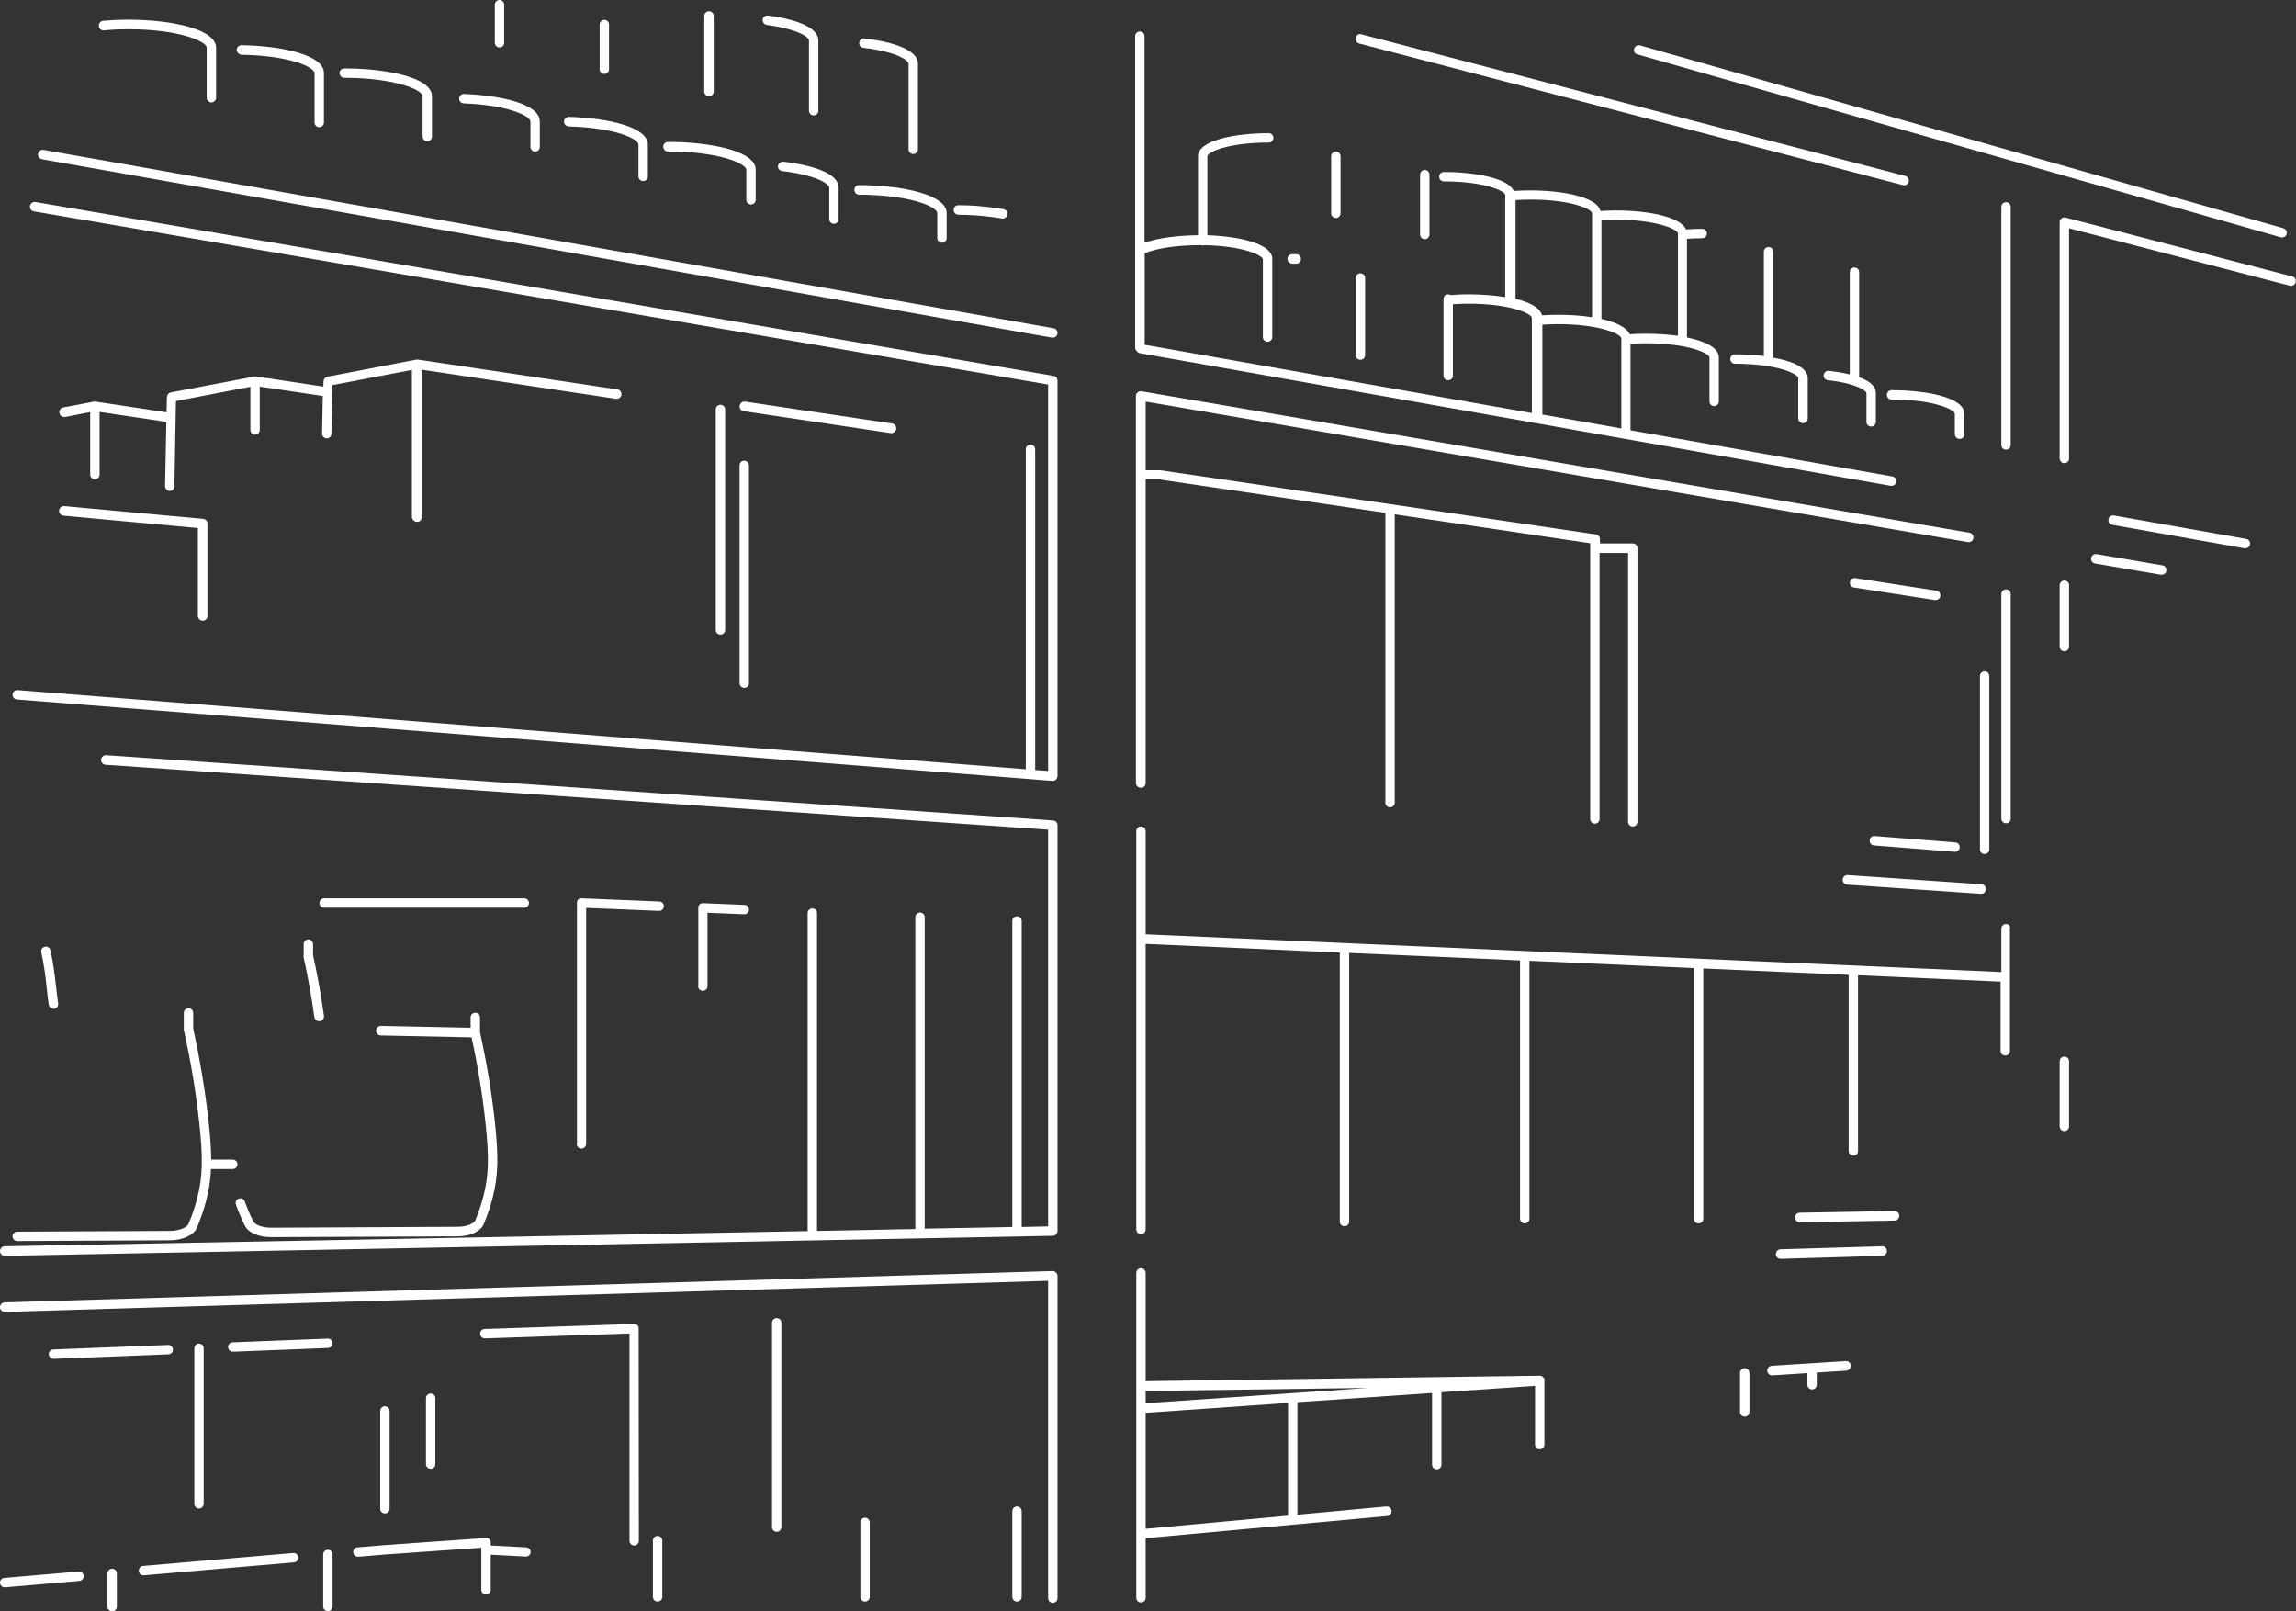 <?xml version="1.0" encoding="utf-8"?>
<!-- Generator: Adobe Illustrator 26.5.0, SVG Export Plug-In . SVG Version: 6.00 Build 0)  -->
<svg version="1.1" id="圖層_1" xmlns="http://www.w3.org/2000/svg" xmlns:xlink="http://www.w3.org/1999/xlink" x="0px" y="0px"
	 viewBox="0 0 1224.1 859" style="enable-background:new 0 0 1224.1 859;" xml:space="preserve">
<rect x="0" y="0" width="1224.1" height="859" fill="#333333" stroke="none"/>
<style type="text/css">
	.st0{fill:#FFFFFF;}
</style>
<g>
	<path class="st0" d="M22.4,84.9L560.9,180c0.1,0,0.3,0,0.4,0c1.2,0,2.3-0.9,2.5-2.1c0.2-1.4-0.7-2.7-2.1-2.9L23.2,79.9
		c-1.4-0.2-2.7,0.7-2.9,2.1C20.1,83.3,21,84.6,22.4,84.9z"/>
	<path class="st0" d="M724.6,23.2l290,75.5c0.2,0.1,0.4,0.1,0.6,0.1c1.1,0,2.2-0.8,2.4-1.9c0.4-1.4-0.5-2.7-1.8-3.1l-290-75.5
		c-1.4-0.4-2.7,0.5-3.1,1.8C722.5,21.4,723.3,22.8,724.6,23.2z"/>
	<path class="st0" d="M982.4,468.9c-0.1,1.4,1,2.6,2.4,2.7l71.3,4.9c0.1,0,0.1,0,0.2,0c1.3,0,2.4-1,2.5-2.4c0.1-1.4-1-2.6-2.4-2.7
		l-71.3-4.9C983.7,466.4,982.5,467.5,982.4,468.9z"/>
	<path class="st0" d="M561.5,437.4L56.6,402.6c-1.4-0.1-2.6,1-2.7,2.4c-0.1,1.4,1,2.6,2.4,2.7l502.5,34.6v211.5l-14.1,0.3V491
		c0-1.4-1.1-2.5-2.5-2.5c-1.4,0-2.5,1.1-2.5,2.5v163.1L493,655V489c0-1.4-1.1-2.5-2.5-2.5c-1.4,0-2.5,1.1-2.5,2.5v166.2l-52.4,1
		V486.8c0-1.4-1.1-2.5-2.5-2.5s-2.5,1.1-2.5,2.5v169.5L2.5,664.4c-1.4,0-2.5,1.2-2.5,2.6c0,1.4,1.2,2.5,2.5,2.5c0,0,0,0,0,0
		l558.8-10.7c1.4,0,2.5-1.2,2.5-2.5V439.9C563.8,438.6,562.8,437.5,561.5,437.4z"/>
	<path class="st0" d="M561.2,677.6L2.5,694.3c-1.4,0-2.5,1.2-2.5,2.6c0,1.4,1.2,2.5,2.5,2.5c0,0,0.1,0,0.1,0l556.2-16.6v169.2
		c0,1.4,1.1,2.5,2.5,2.5c1.4,0,2.5-1.1,2.5-2.5V680.2c0-0.7-0.3-1.3-0.8-1.8C562.6,677.9,561.9,677.6,561.2,677.6z"/>
	<path class="st0" d="M607.8,188.3l400.3,70.7c0.1,0,0.3,0,0.4,0c1.2,0,2.3-0.9,2.5-2.1c0.2-1.4-0.7-2.7-2.1-2.9l-139.6-24.6v-46.1
		c2.7-0.2,5.5-0.3,8.4-0.3c22.3,0,33.7,5.3,33.7,7.6v23.4c0,1.4,1.1,2.5,2.5,2.5c1.4,0,2.5-1.1,2.5-2.5v-23.4c0-5.2-7.2-8.7-17-10.7
		v-52.6c2.6-0.2,5.3-0.3,8.1-0.3c1.4,0,2.5-1.1,2.5-2.5c0-1.4-1.1-2.5-2.5-2.5c-2.9,0-5.8,0.1-8.6,0.3c-3.1-6.9-20.8-10.1-37.3-10.1
		c-2.8,0-5.6,0.1-8.3,0.3c-1.9-7.6-20.4-11-37.6-11c-2.9,0-5.8,0.1-8.6,0.3c-3.1-6.9-20.8-10.1-37.3-10.1c-1.4,0-2.5,1.1-2.5,2.5
		c0,1.4,1.1,2.5,2.5,2.5c21.6,0,32.7,5.1,32.7,7.3v54.4c-6-1-12.9-1.5-19.5-1.5c-3.3,0-6.5,0.1-9.6,0.4c-0.4-0.2-0.8-0.4-1.3-0.4
		c-1.4,0-2.5,1.1-2.5,2.5v40.8c0,1.4,1.1,2.5,2.5,2.5c1.4,0,2.5-1.1,2.5-2.5v-38c2.7-0.2,5.5-0.3,8.4-0.3c22.3,0,33.7,5.3,33.7,7.6
		v50.7l-206.4-36.4v-48.8c6.4-2.7,17.3-4.3,29.3-4.3c0.3,0,0.5,0,0.8,0c0.3,0.1,0.6,0.2,0.9,0.2c0.3,0,0.6-0.1,0.8-0.2
		c20.6,0.4,31.2,5.4,31.2,7.6v41.4c0,1.4,1.1,2.5,2.5,2.5c1.4,0,2.5-1.1,2.5-2.5V138c0-8-17.2-12-34.6-12.6V83.3
		c0-2.2,11.1-7.3,32.7-7.3c1.4,0,2.5-1.1,2.5-2.5c0-1.4-1.1-2.5-2.5-2.5c-18.2,0-37.7,3.9-37.7,12.3v42.1c-11.1,0.1-21.5,1.5-28.5,4
		V19.3c0-1.4-1.1-2.5-2.5-2.5c-1.4,0-2.5,1.1-2.5,2.5v166.5C605.7,187,606.6,188.1,607.8,188.3z M894.6,124.5V179
		c-5.3-0.7-11.1-1.1-16.8-1.1c-3,0-6,0.1-8.9,0.3c-1.7-3.8-7.5-6.4-15.1-8.2v-52.6c2.6-0.2,5.3-0.3,8.1-0.3
		C883.5,117.2,894.6,122.3,894.6,124.5z M808,159.3v-52.6c2.6-0.2,5.3-0.3,8.1-0.3c21.6,0,32.7,5.1,32.7,7.3v55.4
		c-5.7-0.9-12-1.3-18.1-1.3c-2.9,0-5.8,0.1-8.6,0.3C821.1,164,815.6,161.2,808,159.3z M822.2,173.1c2.7-0.2,5.6-0.3,8.4-0.3
		c22.3,0,33.8,5.3,33.8,7.6v48l-42.1-7.4V173.1z"/>
	<path class="st0" d="M608.3,420c1.4,0,2.5-1.1,2.5-2.5V255.6h7.3l120.5,17.8v154.5c0,1.4,1.1,2.5,2.5,2.5s2.5-1.1,2.5-2.5V274.2
		l104.2,15.4v147c0,1.4,1.1,2.5,2.5,2.5s2.5-1.1,2.5-2.5V294.8H868v143.3c0,1.4,1.1,2.5,2.5,2.5s2.5-1.1,2.5-2.5V292.2
		c0-1.4-1.1-2.5-2.5-2.5H853v-2.3c0-1.3-0.9-2.3-2.2-2.5l-232.1-34.2c-0.1,0-0.2,0-0.4,0h-7.5v-36.6l438.4,74.9
		c1.4,0.2,2.7-0.7,2.9-2.1c0.2-1.4-0.7-2.7-2.1-2.9l-441.4-75.4c-0.7-0.1-1.5,0.1-2.1,0.6c-0.6,0.5-0.9,1.2-0.9,1.9v206.6
		C605.7,418.9,606.9,420,608.3,420z"/>
	<path class="st0" d="M561.7,200.4L18.9,107.7c-1.4-0.2-2.7,0.7-2.9,2.1c-0.2,1.4,0.7,2.7,2.1,2.9L558.8,205v206l-6.9-0.5v-171
		c0-1.4-1.1-2.5-2.5-2.5c-1.4,0-2.5,1.1-2.5,2.5v170.6L9.4,367.9c-1.4-0.1-2.6,0.9-2.7,2.3c-0.1,1.4,0.9,2.6,2.3,2.7l552.1,43.4
		c0.1,0,0.1,0,0.2,0c0.6,0,1.2-0.2,1.7-0.7c0.5-0.5,0.8-1.2,0.8-1.9V202.9C563.8,201.7,563,200.6,561.7,200.4z"/>
	<path class="st0" d="M1010.1,645.6C1010,645.6,1010,645.6,1010.1,645.6l-50.6,0.9c-1.4,0-2.5,1.2-2.5,2.6c0,1.4,1.2,2.5,2.5,2.5
		c0,0,0,0,0,0l50.6-0.9c1.4,0,2.5-1.2,2.5-2.6C1012.6,646.7,1011.4,645.6,1010.1,645.6z"/>
	<path class="st0" d="M1069.5,314.2c-1.4,0-2.5,1.1-2.5,2.5v119.7c0,1.4,1.1,2.5,2.5,2.5s2.5-1.1,2.5-2.5V316.7
		C1072,315.3,1070.9,314.2,1069.5,314.2z"/>
	<path class="st0" d="M1069.5,492.6c-1.4,0-2.5,1.1-2.5,2.5v23.1l-455.7-20.1c-0.2,0-0.3,0-0.5,0v-55c0-1.4-1.1-2.5-2.5-2.5
		c-1.4,0-2.5,1.1-2.5,2.5v212.3c0,1.4,1.1,2.5,2.5,2.5c1.4,0,2.5-1.1,2.5-2.5V503.2c0.1,0,0.2,0,0.2,0l103.3,4.6v143.4
		c0,1.4,1.1,2.5,2.5,2.5c1.4,0,2.5-1.1,2.5-2.5V508l91.1,4v137.7c0,1.4,1.1,2.5,2.5,2.5c1.4,0,2.5-1.1,2.5-2.5V512.2l87.7,3.9v133.6
		c0,1.4,1.1,2.5,2.5,2.5c1.4,0,2.5-1.1,2.5-2.5V516.3l77.5,3.4v93.9c0,1.4,1.1,2.5,2.5,2.5c1.4,0,2.5-1.1,2.5-2.5v-93.7l76,3.4v36.9
		c0,1.4,1.1,2.5,2.5,2.5s2.5-1.1,2.5-2.5v-65.1C1072,493.8,1070.9,492.6,1069.5,492.6z"/>
	<path class="st0" d="M1100.6,563.3c-1.4,0-2.5,1.1-2.5,2.5v34.7c0,1.4,1.1,2.5,2.5,2.5s2.5-1.1,2.5-2.5v-34.7
		C1103.2,564.5,1102,563.3,1100.6,563.3z"/>
	<path class="st0" d="M1069.5,107.8c-1.4,0-2.5,1.1-2.5,2.5v126.9c0,1.4,1.1,2.5,2.5,2.5s2.5-1.1,2.5-2.5V110.3
		C1072,108.9,1070.9,107.8,1069.5,107.8z"/>
	<path class="st0" d="M1197.5,287.3l-70.5-12.5c-1.4-0.2-2.7,0.7-2.9,2.1c-0.2,1.4,0.7,2.7,2.1,2.9l70.5,12.5c0.1,0,0.3,0,0.4,0
		c1.2,0,2.3-0.9,2.5-2.1C1199.8,288.8,1198.9,287.5,1197.5,287.3z"/>
	<path class="st0" d="M1152.9,301.4l-35.1-6c-1.4-0.2-2.7,0.7-2.9,2.1c-0.2,1.4,0.7,2.7,2.1,2.9l35.1,6c0.1,0,0.3,0,0.4,0
		c1.2,0,2.3-0.9,2.5-2.1C1155.2,303,1154.3,301.6,1152.9,301.4z"/>
	<path class="st0" d="M1100.6,309.5c-1.4,0-2.5,1.1-2.5,2.5v32.7c0,1.4,1.1,2.5,2.5,2.5s2.5-1.1,2.5-2.5V312
		C1103.2,310.6,1102,309.5,1100.6,309.5z"/>
	<path class="st0" d="M873,29l343,97.5c0.2,0.1,0.5,0.1,0.7,0.1c1.1,0,2.1-0.7,2.4-1.8c0.4-1.3-0.4-2.7-1.7-3.1l-343-97.5
		c-1.3-0.4-2.7,0.4-3.1,1.7C870.8,27.3,871.6,28.7,873,29z"/>
	<path class="st0" d="M1222.2,147.4L1101.3,116c-0.8-0.2-1.6,0-2.2,0.4c-0.6,0.5-1,1.2-1,2v126c0,1.4,1.1,2.5,2.5,2.5
		s2.5-1.1,2.5-2.5V121.7l117.7,30.6c1.4,0.4,2.7-0.5,3.1-1.8C1224.3,149.1,1223.5,147.8,1222.2,147.4z"/>
	<path class="st0" d="M1003.4,664.4l-54.1,1.6c-1.4,0-2.5,1.2-2.5,2.6c0,1.4,1.2,2.5,2.5,2.5c0,0,0.1,0,0.1,0l54.1-1.6
		c1.4,0,2.5-1.2,2.5-2.6C1006,665.5,1004.8,664.3,1003.4,664.4z"/>
	<path class="st0" d="M996.8,448c-0.1,1.4,0.9,2.6,2.3,2.7l43,3.4c0.1,0,0.1,0,0.2,0c1.3,0,2.4-1,2.5-2.3c0.1-1.4-0.9-2.6-2.3-2.7
		l-43-3.4C998.1,445.5,996.9,446.6,996.8,448z"/>
	<path class="st0" d="M108.1,330.9c1.4,0,2.5-1.1,2.5-2.5v-49.3c0-1.3-1-2.4-2.3-2.5l-74-6.8c-1.4-0.1-2.6,0.9-2.8,2.3
		c-0.1,1.4,0.9,2.6,2.3,2.8l71.7,6.6v47C105.6,329.8,106.7,330.9,108.1,330.9z"/>
	<path class="st0" d="M386.6,335.8V218.3c0-1.4-1.1-2.5-2.5-2.5c-1.4,0-2.5,1.1-2.5,2.5v117.5c0,1.4,1.1,2.5,2.5,2.5
		C385.5,338.3,386.6,337.2,386.6,335.8z"/>
	<path class="st0" d="M222.4,278.2c1.4,0,2.5-1.1,2.5-2.5v-78.6l103.5,15.5c1.4,0.2,2.7-0.7,2.9-2.1c0.2-1.4-0.7-2.7-2.1-2.9
		l-106.4-15.9c0,0-0.1,0-0.1,0c-0.1,0-0.2,0-0.3,0c-0.1,0-0.1,0-0.2,0c-0.1,0-0.1,0-0.2,0l-47.4,9.1c-1.2,0.2-2,1.2-2.1,2.4
		l-0.1,2.9l-35.8-5.4c0,0-0.1,0-0.1,0c-0.1,0-0.2,0-0.3,0c-0.1,0-0.1,0-0.2,0c-0.1,0-0.1,0-0.2,0l-44.7,8.5c-1.2,0.2-2,1.2-2.1,2.4
		l-0.2,8.2l-37.9-5.7c0,0-0.1,0-0.1,0c-0.1,0-0.2,0-0.3,0c-0.1,0-0.1,0-0.2,0c-0.1,0-0.1,0-0.2,0l-16.4,3.1c-1.4,0.3-2.3,1.6-2,3
		c0.2,1.2,1.3,2.1,2.5,2.1c0.2,0,0.3,0,0.5,0l13.4-2.6v33.3c0,1.4,1.1,2.5,2.5,2.5c1.4,0,2.5-1.1,2.5-2.5v-33.4l35.6,5.3L88,259.1
		c0,1.4,1.1,2.6,2.5,2.6c0,0,0,0,0,0c1.4,0,2.5-1.1,2.5-2.5l0.8-45.4l39.7-7.6v23c0,1.4,1.1,2.5,2.5,2.5c1.4,0,2.5-1.1,2.5-2.5
		v-23.1l33.6,5l-0.4,20c0,1.4,1.1,2.6,2.5,2.6c0,0,0,0,0,0c1.4,0,2.5-1.1,2.5-2.5l0.5-25.9l42.4-8.1v78.5
		C219.8,277.1,221,278.2,222.4,278.2z"/>
	<path class="st0" d="M396.5,219.2l78.4,11.7c0.1,0,0.3,0,0.4,0c1.2,0,2.3-0.9,2.5-2.2c0.2-1.4-0.7-2.7-2.1-2.9l-78.4-11.7
		c-1.4-0.2-2.7,0.7-2.9,2.1C394.1,217.8,395.1,219,396.5,219.2z"/>
	<path class="st0" d="M394.3,364.2c0,1.4,1.1,2.5,2.5,2.5s2.5-1.1,2.5-2.5V248.1c0-1.4-1.1-2.5-2.5-2.5s-2.5,1.1-2.5,2.5V364.2z"/>
	<path class="st0" d="M279.5,483.9c1.4,0,2.5-1.1,2.5-2.5s-1.1-2.5-2.5-2.5H172.8c-1.4,0-2.5,1.1-2.5,2.5s1.1,2.5,2.5,2.5H279.5z"/>
	<path class="st0" d="M307.5,609.8c0,1.4,1.1,2.5,2.5,2.5c1.4,0,2.5-1.1,2.5-2.5V484l38.8,1.6c0,0,0.1,0,0.1,0
		c1.4,0,2.5-1.1,2.5-2.4c0.1-1.4-1-2.6-2.4-2.6l-41.4-1.7c0,0,0,0-0.1,0c0,0,0,0,0,0c0,0-0.1,0-0.1,0c-1,0-1.9,0.6-2.2,1.5
		c0,0,0,0,0,0.1c0,0.1-0.1,0.3-0.1,0.4c0,0.1,0,0.2,0,0.2c0,0.1,0,0.1,0,0.2c0,0,0,0,0,0.1c0,0,0,0,0,0.1V609.8z"/>
	<path class="st0" d="M372.2,525.7c0,1.4,1.1,2.5,2.5,2.5s2.5-1.1,2.5-2.5v-39.1l19.5,0.8c0,0,0.1,0,0.1,0c1.4,0,2.5-1.1,2.5-2.4
		c0.1-1.4-1-2.6-2.4-2.6l-22.1-0.9c0,0,0,0-0.1,0c0,0,0,0,0,0c0,0-0.1,0-0.1,0c-1,0-1.8,0.6-2.2,1.5c0,0,0,0.1,0,0.1
		c0,0.1-0.1,0.2-0.1,0.4c0,0.1,0,0.2,0,0.2c0,0.1,0,0.1,0,0.2c0,0,0,0,0,0.1c0,0,0,0,0,0.1V525.7z"/>
	<path class="st0" d="M144.5,654.5c-4.8,0-8.5-1.6-9.4-3.3c-1.8-3.5-3.3-7.1-4.6-10.7c-0.5-1.3-1.9-2-3.2-1.5
		c-1.3,0.5-2,1.9-1.5,3.2c1.3,3.8,3,7.6,4.8,11.3c1.9,3.7,7.3,6,13.9,6c0,0,0.1,0,0.1,0l99.3-0.4c6.8,0,12.4-2.7,14-6.5
		c1.9-4.6,3.5-9.2,4.7-13.9c3-11.7,3.3-21.6,1.2-40.9c-1.7-15.7-4.4-31.6-7.9-47.5v-7.9c0-1.4-1.1-2.5-2.5-2.5s-2.5,1.1-2.5,2.5v5.5
		l-47.8-1c-1.4,0-2.6,1.1-2.6,2.5c0,1.4,1.1,2.6,2.5,2.6l48.4,1c3.3,15.1,5.8,30.3,7.4,45.3c2,18.5,1.8,28-1,39.1
		c-1.1,4.4-2.6,8.8-4.4,13.2c-0.7,1.6-4.5,3.4-9.4,3.4L144.5,654.5C144.6,654.5,144.6,654.5,144.5,654.5z"/>
	<path class="st0" d="M6.7,659.1c0,1.4,1.1,2.5,2.5,2.5c0,0,0,0,0,0l81.2-0.4c7,0,12.9-2.7,14.6-6.7c2-4.8,3.7-9.6,4.9-14.4
		c1.5-5.7,2.3-10.9,2.6-16.9l11.6,0c1.4,0,2.5-1.1,2.5-2.5c0-1.4-1.1-2.5-2.5-2.5c0,0,0,0,0,0l-11.5,0c0-5.7-0.5-12.3-1.4-20.5
		c-1.8-16.3-4.6-32.9-8.2-49.4V540c0-1.4-1.1-2.5-2.5-2.5s-2.5,1.1-2.5,2.5v8.5c0,0,0,0,0,0c0,0.1,0,0.2,0,0.3c0,0.1,0,0.2,0,0.3
		c0,0,0,0,0,0c3.7,16.4,6.4,32.9,8.2,49.1c2.1,19.3,1.9,29.2-1.1,40.7c-1.2,4.6-2.7,9.2-4.7,13.7c-0.7,1.7-4.8,3.6-10,3.6l-81.2,0.4
		C7.8,656.5,6.7,657.7,6.7,659.1z"/>
	<path class="st0" d="M161.8,509.8c0,0.1,0,0.2,0,0.2c0,0,0,0,0,0c2.4,10.7,4.3,21.6,5.8,32.2c0.2,1.3,1.3,2.2,2.5,2.2
		c0.1,0,0.2,0,0.4,0c1.4-0.2,2.4-1.5,2.2-2.9c-1.5-10.7-3.4-21.6-5.8-32.3v-5.9c0-1.4-1.1-2.5-2.5-2.5c-1.4,0-2.5,1.1-2.5,2.5v6.2
		c0,0,0,0,0,0C161.8,509.6,161.8,509.7,161.8,509.8z"/>
	<path class="st0" d="M26,535.6c0.2,1.3,1.3,2.2,2.5,2.2c0.1,0,0.2,0,0.4,0c1.4-0.2,2.3-1.5,2.1-2.9c-0.4-3-0.8-5.8-1.1-8.8
		c-0.7-5.9-1.3-11.9-3-19.5c-0.3-1.4-1.7-2.2-3-1.9c-1.4,0.3-2.2,1.7-1.9,3c1.6,7.2,2.3,13.2,2.9,18.9
		C25.2,529.5,25.5,532.6,26,535.6z"/>
	<path class="st0" d="M41.9,837.8l-39.6,3.4c-1.4,0.1-2.4,1.3-2.3,2.7c0.1,1.3,1.2,2.3,2.5,2.3c0.1,0,0.1,0,0.2,0l39.6-3.4
		c1.4-0.1,2.4-1.3,2.3-2.7C44.5,838.7,43.3,837.7,41.9,837.8z"/>
	<path class="st0" d="M156.3,827.9l-80,6.9c-1.4,0.1-2.4,1.3-2.3,2.7c0.1,1.3,1.2,2.3,2.5,2.3c0.1,0,0.1,0,0.2,0l80-6.9
		c1.4-0.1,2.4-1.3,2.3-2.7C158.9,828.8,157.7,827.8,156.3,827.9z"/>
	<path class="st0" d="M207.7,804.3v-52.1c0-1.4-1.1-2.5-2.5-2.5c-1.4,0-2.5,1.1-2.5,2.5v52.1c0,1.4,1.1,2.5,2.5,2.5
		C206.5,806.9,207.7,805.7,207.7,804.3z"/>
	<path class="st0" d="M124.2,720.6l50.7-2c1.4-0.1,2.5-1.2,2.4-2.6c-0.1-1.4-1.2-2.5-2.6-2.4l-50.7,2c-1.4,0.1-2.5,1.2-2.4,2.6
		c0.1,1.4,1.2,2.4,2.5,2.4C124.1,720.6,124.1,720.6,124.2,720.6z"/>
	<path class="st0" d="M28.6,724.4l61.2-2.4c1.4-0.1,2.5-1.2,2.4-2.6c-0.1-1.4-1.3-2.5-2.6-2.4l-61.2,2.4c-1.4,0.1-2.5,1.2-2.4,2.6
		c0.1,1.4,1.2,2.4,2.5,2.4C28.6,724.4,28.6,724.4,28.6,724.4z"/>
	<path class="st0" d="M108.6,801.7v-82.9c0-1.4-1.1-2.5-2.5-2.5c-1.4,0-2.5,1.1-2.5,2.5v82.9c0,1.4,1.1,2.5,2.5,2.5
		C107.4,804.2,108.6,803.1,108.6,801.7z"/>
	<path class="st0" d="M174.8,826.2c-1.4,0-2.5,1.1-2.5,2.5v27.7c0,1.4,1.1,2.5,2.5,2.5c1.4,0,2.5-1.1,2.5-2.5v-27.7
		C177.4,827.3,176.2,826.2,174.8,826.2z"/>
	<path class="st0" d="M59.8,836.3c-1.4,0-2.5,1.1-2.5,2.5v17.7c0,1.4,1.1,2.5,2.5,2.5c1.4,0,2.5-1.1,2.5-2.5v-17.7
		C62.3,837.4,61.2,836.3,59.8,836.3z"/>
	<path class="st0" d="M280.5,824.9l-18.9-1v-1.4c0,0,0-0.1,0-0.1c0,0,0-0.1,0-0.1c0-0.1,0-0.1,0-0.2c0-0.1,0-0.2,0-0.3
		c0-0.1,0-0.2-0.1-0.2c0-0.1-0.1-0.1-0.1-0.2c0-0.1-0.1-0.2-0.1-0.3c0-0.1-0.1-0.1-0.1-0.2c-0.1-0.1-0.1-0.2-0.2-0.3
		c0,0-0.1-0.1-0.1-0.1c-0.1-0.1-0.2-0.2-0.3-0.3c0,0,0,0,0,0c-0.1-0.1-0.3-0.2-0.4-0.2c0,0,0,0,0,0c-0.1-0.1-0.3-0.1-0.4-0.1
		c0,0,0,0-0.1,0c-0.1,0-0.2,0-0.4,0c0,0-0.1,0-0.1,0c0,0-0.1,0-0.1,0c0,0-0.1,0-0.1,0l-53.9,3.8c0,0,0,0,0,0c0,0,0,0,0,0l-14.5,1.2
		c-1.4,0.1-2.4,1.3-2.3,2.7c0.1,1.3,1.2,2.3,2.5,2.3c0.1,0,0.1,0,0.2,0l14.4-1.2l51.2-3.6v22.4c0,1.4,1.1,2.5,2.5,2.5
		s2.5-1.1,2.5-2.5v-18.7l18.7,1c0,0,0.1,0,0.1,0c1.3,0,2.5-1,2.5-2.4C283,826.2,281.9,825,280.5,824.9z"/>
	<path class="st0" d="M340.5,708.1c0-0.1,0-0.1,0-0.2c0-0.1,0-0.2,0-0.2c0-0.1-0.1-0.2-0.1-0.3c0,0,0-0.1,0-0.1
		c-0.4-0.9-1.2-1.5-2.2-1.5c0,0-0.1,0-0.1,0c0,0,0,0,0,0c0,0,0,0-0.1,0l-79.6,2.7c-1.4,0-2.5,1.2-2.4,2.6c0,1.4,1.2,2.4,2.5,2.4
		c0,0,0.1,0,0.1,0l77-2.6v110.5c0,1.4,1.1,2.5,2.5,2.5c1.4,0,2.5-1.1,2.5-2.5L340.5,708.1C340.5,708.2,340.5,708.2,340.5,708.1
		C340.5,708.2,340.5,708.2,340.5,708.1z"/>
	<path class="st0" d="M232.1,780.5v-35.1c0-1.4-1.1-2.5-2.5-2.5c-1.4,0-2.5,1.1-2.5,2.5v35.1c0,1.4,1.1,2.5,2.5,2.5
		C231,783.1,232.1,781.9,232.1,780.5z"/>
	<path class="st0" d="M542.2,803.1c-1.4,0-2.5,1.1-2.5,2.5v45.7c0,1.4,1.1,2.5,2.5,2.5c1.4,0,2.5-1.1,2.5-2.5v-45.7
		C544.7,804.3,543.6,803.1,542.2,803.1z"/>
	<path class="st0" d="M414.1,702.7c-1.4,0-2.5,1.1-2.5,2.5v108.9c0,1.4,1.1,2.5,2.5,2.5s2.5-1.1,2.5-2.5V705.2
		C416.7,703.8,415.5,702.7,414.1,702.7z"/>
	<path class="st0" d="M461.2,809.1c-1.4,0-2.5,1.1-2.5,2.5v39.7c0,1.4,1.1,2.5,2.5,2.5c1.4,0,2.5-1.1,2.5-2.5v-39.7
		C463.7,810.3,462.6,809.1,461.2,809.1z"/>
	<path class="st0" d="M350.6,818.8c-1.4,0-2.5,1.1-2.5,2.5v30c0,1.4,1.1,2.5,2.5,2.5c1.4,0,2.5-1.1,2.5-2.5v-30
		C353.1,820,352,818.8,350.6,818.8z"/>
	<path class="st0" d="M712.2,116.2c1.4,0,2.5-1.1,2.5-2.5V83.3c0-1.4-1.1-2.5-2.5-2.5c-1.4,0-2.5,1.1-2.5,2.5v30.4
		C709.7,115.1,710.8,116.2,712.2,116.2z"/>
	<path class="st0" d="M757.1,93.1V125c0,1.4,1.1,2.5,2.5,2.5c1.4,0,2.5-1.1,2.5-2.5V93.1c0-1.4-1.1-2.5-2.5-2.5
		C758.3,90.6,757.1,91.7,757.1,93.1z"/>
	<path class="st0" d="M689,140.6c0.7,0,1.4,0,2.1,0c0,0,0,0,0,0c1.4,0,2.5-1.1,2.5-2.5c0-1.4-1.1-2.6-2.5-2.6c-0.7,0-1.4,0-2.2,0
		c-1.4,0-2.5,1.1-2.5,2.5S687.6,140.6,689,140.6z"/>
	<path class="st0" d="M725.3,191.8c1.4,0,2.5-1.1,2.5-2.5v-41.1c0-1.4-1.1-2.5-2.5-2.5c-1.4,0-2.5,1.1-2.5,2.5v41.1
		C722.7,190.6,723.9,191.8,725.3,191.8z"/>
	<path class="st0" d="M961.3,225.6c1.4,0,2.5-1.1,2.5-2.5v-21.5c0-6.2-9.7-9.4-18.4-10.9c0,0,0,0,0-0.1v-56.4c0-1.4-1.1-2.5-2.5-2.5
		c-1.4,0-2.5,1.1-2.5,2.5v55.6c-2.5-0.3-4.7-0.5-6.2-0.6c-3-0.2-6.1-0.3-9.2-0.3c-1.4,0-2.5,1.1-2.5,2.5s1.1,2.5,2.5,2.5
		c3,0,5.9,0.1,8.8,0.3c17.8,1.3,24.9,5.7,24.9,7.3v21.5C958.8,224.5,959.9,225.6,961.3,225.6z"/>
	<path class="st0" d="M997.6,227.4c1.4,0,2.5-1.1,2.5-2.5v-15.4c0-3.9-3.9-6.6-8.9-8.4v-56c0-1.4-1.1-2.5-2.5-2.5
		c-1.4,0-2.5,1.1-2.5,2.5v54.5c-4.2-1-8.3-1.6-11.1-1.9c-1.4-0.2-2.6,0.8-2.8,2.2c-0.2,1.4,0.8,2.6,2.2,2.8
		c15.5,1.7,20.6,5.7,20.6,6.9v15.4C995.1,226.3,996.2,227.4,997.6,227.4z"/>
	<path class="st0" d="M1044.8,234c1.4,0,2.5-1.1,2.5-2.5v-10.9c0-8.7-20.1-12.6-38.8-12.6c-1.4,0-2.5,1.1-2.5,2.5s1.1,2.5,2.5,2.5
		c22.3,0,33.7,5.3,33.7,7.6v10.9C1042.3,232.9,1043.4,234,1044.8,234z"/>
	<path class="st0" d="M1060.6,452.8v-92.4c0-1.4-1.1-2.5-2.5-2.5s-2.5,1.1-2.5,2.5v92.4c0,1.4,1.1,2.5,2.5,2.5
		S1060.6,454.2,1060.6,452.8z"/>
	<path class="st0" d="M1032.4,314.9l-43.2-6.7c-1.4-0.2-2.7,0.7-2.9,2.1c-0.2,1.4,0.7,2.7,2.1,2.9l43.2,6.7c0.1,0,0.3,0,0.4,0
		c1.2,0,2.3-0.9,2.5-2.1C1034.7,316.4,1033.8,315.1,1032.4,314.9z"/>
	<path class="st0" d="M266.3,25.3c1.4,0,2.5-1.1,2.5-2.5V2.5c0-1.4-1.1-2.5-2.5-2.5s-2.5,1.1-2.5,2.5v20.2
		C263.8,24.1,264.9,25.3,266.3,25.3z"/>
	<path class="st0" d="M322.2,39.4c1.4,0,2.5-1.1,2.5-2.5V13.1c0-1.4-1.1-2.5-2.5-2.5s-2.5,1.1-2.5,2.5v23.7
		C319.6,38.3,320.8,39.4,322.2,39.4z"/>
	<path class="st0" d="M378,51.3c1.4,0,2.5-1.1,2.5-2.5V8.5c0-1.4-1.1-2.5-2.5-2.5c-1.4,0-2.5,1.1-2.5,2.5v40.3
		C375.5,50.2,376.6,51.3,378,51.3z"/>
	<path class="st0" d="M408.8,13.3c15.3,2,22.5,6.1,22.5,8.3v37.4c0,1.4,1.1,2.5,2.5,2.5c1.4,0,2.5-1.1,2.5-2.5V21.6
		c0-8.9-18.8-12.3-26.9-13.3c-1.4-0.2-2.7,0.8-2.8,2.2C406.5,11.9,407.5,13.1,408.8,13.3z"/>
	<path class="st0" d="M55.4,16.2c4.2-0.4,8.6-0.6,13.1-0.6c27,0,41.7,6.5,41.7,9.8v26.7c0,1.4,1.1,2.5,2.5,2.5
		c1.4,0,2.5-1.1,2.5-2.5V25.4c0-9.8-23.5-14.9-46.7-14.9c-4.6,0-9.2,0.2-13.5,0.6c-1.4,0.1-2.4,1.4-2.3,2.7
		C52.8,15.3,54,16.3,55.4,16.2z"/>
	<path class="st0" d="M128.8,29.2c25.6,0.4,38.9,6.6,38.9,9.8v26.3c0,1.4,1.1,2.5,2.5,2.5c1.4,0,2.5-1.1,2.5-2.5V38.9
		c0-9.7-22.8-14.5-43.9-14.8c-1.4,0-2.6,1.1-2.6,2.5C126.3,28,127.4,29.1,128.8,29.2z"/>
	<path class="st0" d="M183.6,41.5c0.8,0,1.5,0,2.3,0c25.9,0.4,39.4,6.6,39.4,9.8v21.5c0,1.4,1.1,2.5,2.5,2.5c1.4,0,2.5-1.1,2.5-2.5
		V51.3c0-9.8-23-14.5-44.4-14.8c-0.8,0-1.6,0-2.4,0c-1.4,0-2.5,1.1-2.5,2.5C181.1,40.3,182.2,41.5,183.6,41.5z"/>
	<path class="st0" d="M247.2,55.1c23.7,0.9,35.6,6.7,35.6,9.7v13.5c0,1.4,1.1,2.5,2.5,2.5s2.5-1.1,2.5-2.5V64.8
		c0-9.7-21.8-14-40.4-14.7c-1.4-0.1-2.6,1-2.6,2.4C244.7,53.9,245.8,55,247.2,55.1z"/>
	<path class="st0" d="M303.2,67.4c24.8,0.7,37.2,6.6,37.2,9.7V94c0,1.4,1.1,2.5,2.5,2.5s2.5-1.1,2.5-2.5V77.1
		c0-9.4-21.2-14.2-42.1-14.8c-1.4,0-2.6,1.1-2.6,2.5C300.7,66.2,301.8,67.3,303.2,67.4z"/>
	<path class="st0" d="M356.2,80.8c2.2,0,4.5,0,6.7,0.1c23.3,1,35,6.7,35,9.6v16c0,1.4,1.1,2.5,2.5,2.5s2.5-1.1,2.5-2.5v-16
		c0-9.6-21.5-13.9-39.9-14.7c-2.3-0.1-4.6-0.1-6.9-0.1c-1.4,0-2.5,1.1-2.5,2.5C353.7,79.7,354.8,80.8,356.2,80.8z"/>
	<path class="st0" d="M414.8,88.4c-0.2,1.4,0.8,2.6,2.2,2.8c17.1,2,25.1,6.5,25.1,8.9v16.7c0,1.4,1.1,2.5,2.5,2.5s2.5-1.1,2.5-2.5
		v-16.7c0-9.5-20.7-12.9-29.5-13.9C416.3,86.1,415,87.1,414.8,88.4z"/>
	<path class="st0" d="M458,103.8c1.8,0,3.6,0,5.4,0.1c24.2,0.8,36.3,6.7,36.3,9.7v13.3c0,1.4,1.1,2.5,2.5,2.5c1.4,0,2.5-1.1,2.5-2.5
		v-13.3c0-9.2-20.7-14.1-41.2-14.8c-1.8-0.1-3.7-0.1-5.5-0.1c-1.4,0-2.5,1.1-2.5,2.5S456.6,103.8,458,103.8z"/>
	<path class="st0" d="M460.3,25.5c18,2.1,24.1,6.7,24.1,8.5v45.6c0,1.4,1.1,2.5,2.5,2.5c1.4,0,2.5-1.1,2.5-2.5V34
		c0-9.2-20-12.5-28.5-13.5c-1.4-0.2-2.6,0.8-2.8,2.2C457.9,24.1,458.9,25.3,460.3,25.5z"/>
	<path class="st0" d="M511,114.5c2.9,0,5.8,0.1,8.8,0.3c4.9,0.3,9.7,0.9,14.4,1.7c0.1,0,0.3,0,0.4,0c1.2,0,2.3-0.9,2.5-2.1
		c0.2-1.4-0.7-2.7-2.1-2.9c-4.9-0.8-9.9-1.4-15-1.8c-3.1-0.2-6.1-0.3-9.1-0.3c-1.4,0-2.5,1.1-2.5,2.5
		C508.5,113.4,509.6,114.5,511,114.5z"/>
	<path class="st0" d="M984.1,725.6l-39.5,2.5c-1.4,0.1-2.5,1.3-2.4,2.7c0.1,1.3,1.2,2.4,2.5,2.4c0.1,0,0.1,0,0.2,0l18.7-1.2v6.2
		c0,1.4,1.1,2.5,2.5,2.5c1.4,0,2.5-1.1,2.5-2.5v-6.5l15.7-1c1.4-0.1,2.5-1.3,2.4-2.7C986.7,726.6,985.5,725.5,984.1,725.6z"/>
	<path class="st0" d="M823.5,735.9c0-0.1,0-0.1,0-0.2c0-0.1,0-0.2,0-0.3c0-0.1,0-0.2-0.1-0.2c0-0.1-0.1-0.1-0.1-0.2
		c0-0.1-0.1-0.2-0.1-0.2c0-0.1-0.1-0.1-0.1-0.2c-0.1-0.1-0.1-0.1-0.2-0.2c0,0-0.1-0.1-0.1-0.1c0,0,0,0-0.1-0.1
		c-0.1-0.1-0.1-0.1-0.2-0.2c-0.1-0.1-0.1-0.1-0.2-0.2c0,0-0.1,0-0.1-0.1c-0.4-0.2-0.8-0.3-1.2-0.3l-209.4,2.9
		c-0.3,0-0.5,0.1-0.8,0.1v-57.8c0-1.4-1.1-2.5-2.5-2.5c-1.4,0-2.5,1.1-2.5,2.5v173.2c0,1.4,1.1,2.5,2.5,2.5c1.4,0,2.5-1.1,2.5-2.5
		V820l128.8-11.8c1.4-0.1,2.4-1.4,2.3-2.8c-0.1-1.4-1.4-2.4-2.8-2.3l-47.4,4.4v-60l71.8-4.9v38.2c0,1.4,1.1,2.5,2.5,2.5
		c1.4,0,2.5-1.1,2.5-2.5v-38.6l49.9-3.4v31.3c0,1.4,1.1,2.5,2.5,2.5c1.4,0,2.5-1.1,2.5-2.5v-34.1C823.5,736.1,823.5,736,823.5,735.9
		C823.5,736,823.5,736,823.5,735.9z M611.7,741.5l117.6-1.6L611.4,748c-0.2,0-0.4,0.1-0.6,0.1v-6.8
		C611.1,741.4,611.4,741.5,611.7,741.5z M686.7,808l-75.9,7v-62c0.3,0.1,0.5,0.1,0.8,0.1c0.1,0,0.1,0,0.2,0l74.9-5.2V808z"/>
	<path class="st0" d="M930.2,729.4c-1.4,0-2.5,1.1-2.5,2.5v20.8c0,1.4,1.1,2.5,2.5,2.5c1.4,0,2.5-1.1,2.5-2.5V732
		C932.7,730.6,931.6,729.4,930.2,729.4z"/>
</g>
</svg>
